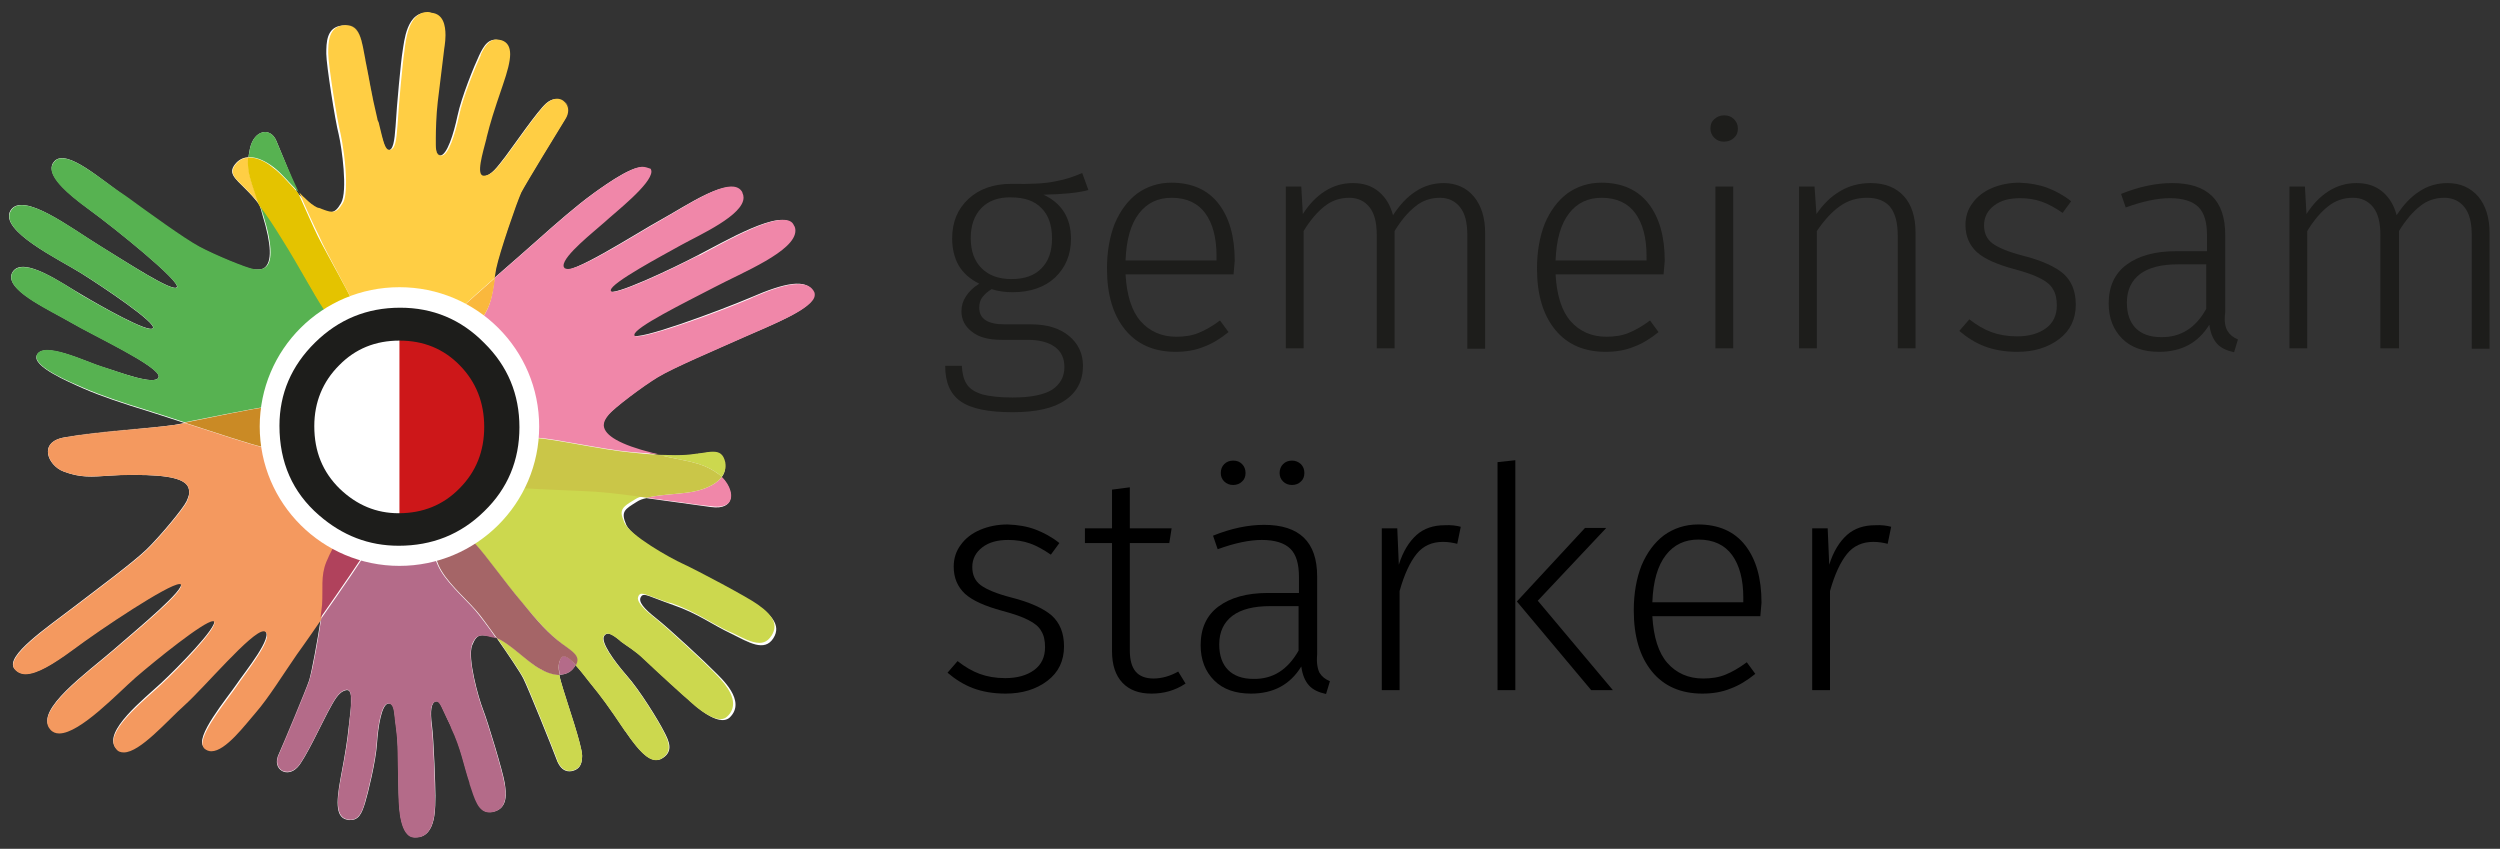 <?xml version="1.0" encoding="utf-8"?>
<!-- Generator: Adobe Illustrator 25.4.1, SVG Export Plug-In . SVG Version: 6.00 Build 0)  -->
<svg version="1.1" id="Ebene_1" xmlns="http://www.w3.org/2000/svg" xmlns:xlink="http://www.w3.org/1999/xlink" x="0px" y="0px"
	 viewBox="0 0 645.9 219.3" style="enable-background:new 0 0 645.9 219.3;" xml:space="preserve">
<rect x="0" y="0" width="645.9" height="219.3" fill="#333333" stroke="none"/>
<style type="text/css">
	.st0{fill:#FFFFFF;}
	.st1{fill:#F087A9;}
	.st2{fill:#57B251;}
	.st3{fill:#5CA74B;}
	.st4{fill:#F4995F;}
	.st5{fill:#CA8A25;}
	.st6{fill:#FFCE44;}
	.st7{fill:#FAB83D;}
	.st8{fill:#E4C300;}
	.st9{fill:#CCD84E;}
	.st10{fill:#CAC648;}
	.st11{fill:#B46B89;}
	.st12{fill:#B0425C;}
	.st13{fill:#A56567;}
	.st14{fill:#CD1719;}
	.st15{fill:#1D1D1B;}
</style>
<path class="st0" d="M169.9,97.4c4-2.4,14.6-6.9,22-10.2c7.4-3.3,19.9-8,18.2-11.7c-1.6-3.7-7.5-2.4-16,1.3
	c-8.5,3.6-29.8,11.5-30.6,9.8s12.7-8.3,20.6-12.4c7.9-4.1,23.5-10.4,20.6-16c-2.2-4.9-18.2,4.6-24.5,7.8
	c-6.3,3.3-22.3,10.9-22.9,9.2c-0.6-1.7,13.1-9,18.1-11.8c5.1-2.9,18.2-8.7,15.9-13.5c-2.3-4.9-14.2,3.4-20.6,6.9
	c-6.4,3.5-23.7,14.8-25.6,12.8c-1.9-2,7.3-9.1,10.3-11.9c3-2.8,13.6-11.1,11.9-13.8c-1.8-2.7-10.3,3.4-14.3,6.3
	c-4,2.9-9.3,7.5-14,11.7c-2.1,1.9-6.7,5.9-11.4,10c0.1-0.8,0.3-1.6,0.4-2.4c0.9-4.3,5.3-17.1,6.5-19.7c1.3-2.5,9.7-16.2,11.3-18.8
	s0.4-4.2-0.5-4.8c-0.9-0.7-2.5-1-4.2,0.5c-2.2,1.9-8.4,10.9-10.5,13.7c-2.1,2.7-3.7,5.1-5.9,5.2c-2.2,0.1-0.3-6,0.7-9.9
	c1-4,1.8-6.6,4.2-13.6c2.4-7,2.7-10.6-0.3-11.6s-4.3,1.3-5.5,3.8s-4.6,10.8-5.6,15.6c-1,4.7-2.7,10.2-4.5,10.3s-1.5-2.4-1.5-4.4
	s0.1-6,0.5-9.4s1.5-12.1,1.6-13.1s1.9-9.4-3.3-9.9c-6-1-6.6,7.6-7,9.9s-1.5,13.9-1.8,19.3c-0.3,4-0.6,6.2-2,6.3
	c-1.3,0.1-1.6-1.8-3.2-8.1c-1.6-6.6-2.1-10.4-3.1-15.2c-1-4.9-1.3-9.3-5.4-9c-4.2,0.3-4.2,4.5-4.2,7.3s2.3,17.4,3.2,20.8
	c0.8,3.4,2.4,14.7,0.6,17.8s-2.9,2.6-6.4,1.3c-1.5-0.6-3.2-2.2-4.9-4C75,45,72.9,40,71.4,36.4s-5.7-2.9-6.8,1.9
	c-0.2,0.8-0.3,1.6-0.4,2.3C63,40.7,62,41.1,61.1,42c-2.4,2.6-0.7,3.8,2.5,7c1.2,1.2,2.3,2.4,3.4,3.9c0.3,0.8,0.6,1.7,0.8,2.6
	c2.4,7.9,2.5,12.2,0.5,13.7c-0.7,0.5-1.5,0.5-3,0.4c-1.9-0.3-10.1-3.7-14-5.8c-3.9-2.1-12.7-8.5-18.9-13
	c-6.3-4.4-15.1-12.4-18.3-9.2c-2.6,2.7,1.7,7.2,8.8,12.4s23.8,18.7,22.8,20.2c-1,1.4-12.9-6.4-20.1-10.8s-19.8-14.1-22.9-9
	C-0.3,59.6,15.3,67,21,70.6s19.6,12.9,18.5,14.2c-1.1,1.3-13.6-5.8-18.3-8.6c-4.8-2.7-15.1-10.2-17.9-6c-2.8,4.3,8.9,9.5,14.9,13
	S41.6,94.8,41,97.4c-0.7,2.5-10.8-1.5-14.6-2.6c-3.7-1.1-15.3-6.8-16.9-3c-1.2,2.8,7.8,6.7,12.1,8.6s10.6,4,16.2,5.7
	c1.9,0.6,5.7,1.8,9.9,3.2c-1.1,0.2-2.1,0.4-2.8,0.5c-5.1,0.8-20.2,1.8-28.2,3.2c-7,1.2-4.3,7.3-0.3,8.8c4.4,1.7,7.4,1.4,11.8,1.1
	c1.9-0.1,4-0.3,6.6-0.2c8.8,0,13.5,1,14,3.7c0.2,1.2,0,1.7-0.6,3.1c-0.9,1.9-6.9,9.1-10.3,12.4c-3.4,3.3-12.7,10.2-19.1,15.1
	c-6.5,5-17.6,12.5-15.1,15.7s7.8,0.5,15.3-5.1s26.5-18.3,27.7-16.8c1.2,1.4-10.5,11.1-17.3,17S8.8,183.5,13,188.2
	s16.7-8.8,22.1-13.5s19.3-15.9,20.2-14.3c1,1.5-9.4,12.1-13.7,16.1S26.5,189,29.9,193.2c3.4,4.1,12.4-6.4,17.8-11.4
	c5.5-4.9,18.4-20.4,20.7-18.9c2.4,1.5-5,10.5-7.3,13.9S50,190.7,52.7,193c3.7,3.1,10.1-5.6,13.3-9.3c3.3-3.8,7-9.8,10.6-15
	c1.2-1.8,3.6-5.2,6.3-9c-0.8,5.4-2.4,14-3,16c-0.8,2.5-6.7,16.6-7.9,19.2c-1.2,2.7,0.2,4,1.1,4.4s2.4,0.4,3.8-1.1
	c1.9-2,6.3-11.4,7.8-14.2c1.6-2.9,2.7-5.3,4.8-5.7c2.1-0.4,1,5.6,0.6,9.4c-0.4,3.8-0.8,6.4-2.1,13.3c-1.3,6.9-1.1,10.3,1.8,10.8
	s3.7-1.8,4.5-4.3c0.8-2.6,2.8-10.8,3.1-15.4c0.3-4.5,1.2-9.9,2.8-10.3c1.6-0.4,1.7,2,1.9,3.9c0.2,1.9,0.6,3.9,0.7,7.1
	c0.1,3.3,0.2,13.2,0.3,14.2c0.1,1,0.2,9.6,4.3,9.3c5.6,0.1,5-8.5,5.1-10.7c0-2.2-0.4-14.5-0.9-18.2s-0.2-5.9,1-6.2s1.3,1.2,4,6.6
	c2.6,5.4,3.3,9.9,4.8,14.3c1.5,4.4,2.4,8.5,6.1,7.6c3.8-0.9,3.3-4.8,2.9-7.4c-0.4-2.7-4.4-16-5.6-19c-1.2-3.1-4.1-13.4-2.8-16.6
	c1.3-3.2,2.3-2.8,5.6-2.1c0.2,0.1,0.5,0.1,0.7,0.2c3,4.3,6.1,8.9,6.9,10.5c1.3,2.6,7.6,18.2,8.7,21.2c1.2,3,3.1,3,4.3,2.6
	s2.2-1.2,2.2-3.8s-3.9-13.8-4.9-17.2c-0.4-1.4-0.8-2.6-1-3.8c1.5,0,2.9-0.6,3.8-1.9c0.1-0.2,0.3-0.4,0.4-0.6c1.4,1.5,2.8,3.4,4,4.9
	c2.7,3.3,4.4,5.6,8.7,12c4.4,6.4,7.2,8.9,9.9,7.1c2.7-1.8,1.6-4.3,0.2-6.9c-1.3-2.6-6.2-10.6-9.6-14.4c-3.3-3.8-6.8-8.7-5.8-10.2
	s2.9,0.2,4.6,1.6c1.7,1.3,3.5,2.2,6.1,4.7s10.7,9.9,11.6,10.6c0.8,0.7,7.1,6.8,10.1,4.2c4.5-4.3-2.2-10.2-4-12
	c-1.7-1.8-11.7-11.1-14.9-13.6c-3.3-2.6-4.8-4.4-4-5.6c0.7-1.2,2-0.1,8.3,2.1c6.4,2.2,10.3,5.2,15,7.4c4.6,2.3,8.6,4.8,10.9,1.2
	c2.3-3.6-1.2-6.3-3.5-8.1c-2.4-1.8-16-9-19.3-10.5s-13.7-7.3-15.2-10.7c-1.5-3.5-0.4-4,2.8-6c0.6-0.4,1.4-0.7,2.4-0.9
	c5.8,0.8,12.3,1.7,16.7,2.3c6.4,0.9,6.1-4.3,2.7-7.7c0.8-1,1.1-2.2,0.8-3.6c-0.7-3.6-2.8-3-7.4-2.3c-3,0.4-6,0.5-9.8,0.2
	c-0.5-0.1-1.1-0.3-1.7-0.4c-8.4-2.1-12.4-4.5-12.6-7c-0.1-0.9,0.3-1.7,1.3-2.9C158.4,105.5,165.9,99.8,169.9,97.4"/>
<path class="st1" d="M166,43.1h-0.1h-0.1c-3.1,0.2-9.1,4.5-12.4,6.8c0,0-0.1,0-0.1,0.1l0,0l0,0l-0.1,0.1c-4,2.9-9.3,7.5-14,11.7
	c-2.1,1.9-6.7,5.9-11.4,10l0,0c-0.5,3.3-0.7,6.1-2.4,9.1c-1.4,2.5-3.3,4.9-4.5,6.3c-0.6,0.7-2.2,1.6-2.9,1.7
	c-2.1,0.5-5.3,0.8-8.8,0.9c-2.2,2.1-5.1,4.4-8.8,6.3c-0.1,2-0.7,5-1.8,8.4c3.4,8.7,14.5,20.8,17.5,20.8h0.1c0.3,0,0.7,0,1-0.1
	c3.8-5.2,8.3-10.1,11.2-10.6c5-0.9,5.7-1.5,8.7-1.5c0.5,0,1,0,1.7,0c4.5,0.2,16.7,3,24.4,3.7c2.7,0.2,5,0.4,7.1,0.6
	c-0.4-0.1-0.8-0.2-1.2-0.3c-0.2,0-0.3-0.1-0.5-0.1c-8.4-2.1-12.4-4.5-12.6-7c0-0.1,0-0.1,0-0.2c0-0.8,0.4-1.6,1.3-2.7
	c1.3-1.6,8.8-7.3,12.8-9.7c4-2.4,14.6-6.9,22-10.2c6.9-3.1,18.4-7.5,18.4-11c0-0.2,0-0.5-0.1-0.7l0,0c-0.7-1.5-2.1-2.1-4.1-2.1l0,0
	c-0.1,0-0.1,0-0.2,0c-2.8,0-6.6,1.3-11.3,3.3c0,0,0,0-0.1,0c0,0-0.1,0-0.1,0.1l0,0c-0.1,0-0.1,0-0.2,0.1l0,0c-0.1,0-0.1,0.1-0.2,0.1
	l0,0l0,0c-0.1,0-0.1,0-0.2,0.1l0,0c-8,3.4-25.5,9.8-29.4,9.8c-0.4,0-0.6-0.1-0.7-0.2l0,0l0,0c0,0,0-0.1,0-0.2
	c0-1.9,13-8.3,20.7-12.3c7.2-3.8,20.9-9.3,20.9-14.6c0-0.5-0.1-1-0.4-1.4c-0.4-1-1.4-1.4-2.8-1.4l0,0c-5.3,0-16.2,6.4-21.4,9.1l0,0
	c-0.1,0-0.1,0.1-0.2,0.1c0,0,0,0-0.1,0h-0.1l0,0c-0.1,0-0.1,0.1-0.2,0.1c-0.1,0.1-0.2,0.1-0.4,0.2l0,0c-5.9,3-18.4,9-21.5,9.1l0,0
	l0,0l0,0c-0.3,0-0.5-0.1-0.6-0.3V75c0-1.9,13.2-8.9,18.2-11.7c4.7-2.6,16.2-7.7,16.1-12.3c0-0.4-0.1-0.8-0.3-1.2c0,0,0,0,0-0.1
	c-0.5-1-1.5-1.5-2.7-1.5l0,0c-0.1,0-0.2,0-0.3,0c0,0,0,0-0.1,0c-4.5,0.2-12.4,5.6-17.3,8.3l0,0l0,0l0,0l0,0l0,0l0,0l0,0
	c0,0-0.1,0-0.1,0.1l0,0l0,0c-6,3.3-20.8,12.9-24.6,12.9l0,0c-0.3,0-0.6-0.1-0.8-0.2l0,0c-0.2-0.2-0.3-0.4-0.3-0.7
	c0-2.6,7.8-8.7,10.6-11.2c2.8-2.6,12.1-9.8,12.1-13.1c0-0.3-0.1-0.5-0.2-0.7l0,0C167.2,43.3,166.7,43.1,166,43.1L166,43.1"/>
<path class="st1" d="M186.5,123.1C186.5,123.1,186.5,123.2,186.5,123.1c2.2,2.2,3.1,5.2,1.7,6.7
	C189.6,128.3,188.7,125.3,186.5,123.1 M176.7,129.9c2.6,0.4,5.1,0.7,7.1,0.9C181.8,130.6,179.3,130.2,176.7,129.9 M188.1,129.9
	L188.1,129.9L188.1,129.9"/>
<path class="st1" d="M186.5,123.2c-1.2,1.6-3.4,2.8-6,3.5c-3.4,1-9.5,0.9-13.4,1.9c3.2,0.4,6.5,0.9,9.7,1.3c2.6,0.4,5.1,0.7,7.1,0.9
	c0.5,0.1,0.9,0.1,1.4,0.1c1.4,0,2.4-0.4,3-1l0,0l0,0C189.6,128.3,188.7,125.4,186.5,123.2"/>
<path class="st2" d="M64.3,39.5c-0.1,0.4-0.1,0.8-0.2,1.2l0,0C64.2,40.3,64.3,39.9,64.3,39.5"/>
<path class="st2" d="M68.5,34.1c-1.6,0-3.3,1.4-3.9,4.2c-0.1,0.4-0.2,0.8-0.2,1.1c-0.1,0.4-0.1,0.8-0.2,1.2c0.1,0,0.2,0,0.3,0
	c1.9,0,4.1,1,6.2,2.6c1.9,1.4,4.2,4.2,6.5,6.5C75,45,72.9,40,71.4,36.4C70.8,34.9,69.7,34.1,68.5,34.1"/>
<path class="st2" d="M67,52.9c0,0.1,0.1,0.2,0.1,0.3C67.1,53.2,67,53.1,67,52.9L67,52.9z M67.6,54.7c0.1,0.3,0.2,0.6,0.3,0.9
	C67.7,55.3,67.7,55,67.6,54.7"/>
<path class="st2" d="M16.1,40.9c-0.8,0-1.5,0.2-2,0.8s-0.8,1.2-0.8,1.9c0,2.7,3.9,6.4,9.6,10.5c6.9,5,22.9,18,22.9,20
	c0,0.1,0,0.1,0,0.1c-0.1,0.1-0.2,0.2-0.5,0.2c-2.5,0-13-6.9-19.6-11C20,59.9,10.7,53,5.7,53c-1.3,0-2.3,0.4-2.9,1.5
	c-0.3,0.5-0.4,0.9-0.4,1.4c0,5,13.4,11.5,18.6,14.7c5.5,3.4,18.6,12.2,18.6,14c0,0.1,0,0.1-0.1,0.2S39.2,85,39,85
	c-2.6,0-13.5-6.2-17.8-8.7C17.5,74,10.3,69,6,69c-1.2,0-2.1,0.4-2.7,1.3c-0.3,0.4-0.4,0.9-0.4,1.4c0,4,9.9,8.5,15.3,11.6
	c5.9,3.5,22.8,11.3,22.8,14c0,0.1,0,0.1,0,0.1c-0.2,0.6-0.8,0.8-1.8,0.8c-3.2,0-9.9-2.6-12.8-3.5c-2.8-0.8-10.1-4.3-14.2-4.3
	c-1.3,0-2.3,0.4-2.7,1.3c-0.1,0.2-0.1,0.3-0.1,0.5c0,2.8,8.2,6.3,12.2,8c4.3,1.9,10.6,4,16.2,5.7c1.9,0.6,5.7,1.8,9.9,3.2
	c6.3-1.2,17.1-3.5,22.3-4.2c3.5-0.4,8.4-1.2,14-3c0.1,0,0.3-0.1,0.5-0.1c2.2,0,7.5,3,12.5,6.9c0.6-1.5,1.1-3,1.6-4.4
	c-1.5-3.7-1.5-6.7,0.9-7.9c0.3-0.1,0.6-0.3,0.8-0.4c0-1-0.1-1.7-0.3-2c-1.2-1.7-2.2-3.3-3.1-4.9c-2.1-0.4-3.7-1-4.6-1.7
	c-4.3-3.9-6.2-4.2-8.6-7.8c-2.5-3.6-6.5-11.3-10.4-17.5c-2.4-3.9-4.3-6.8-6.2-9.2c0,0.1,0.1,0.2,0.1,0.3c0.2,0.5,0.3,0.9,0.5,1.4
	c0.1,0.3,0.2,0.6,0.3,0.9c1.3,4.2,1.9,7.4,1.9,9.7c0,2-0.5,3.3-1.4,3.9c-0.5,0.3-1,0.5-1.7,0.5c-0.4,0-0.8,0-1.3-0.1
	c-1.9-0.3-10.1-3.7-14-5.8c-3.9-2.1-12.7-8.5-18.9-13C27.2,47.2,20.1,40.9,16.1,40.9"/>
<path class="st3" d="M100.3,96.1c-0.3,0.1-0.6,0.3-0.8,0.4c-2.5,1.2-2.4,4.3-0.9,7.9C99.6,101.2,100.3,98.1,100.3,96.1"/>
<path class="st4" d="M47.7,109.2c-0.2,0-0.3,0.1-0.4,0.1C47.4,109.3,47.5,109.3,47.7,109.2L47.7,109.2 M45.1,109.7
	c-0.1,0-0.2,0-0.2,0c-5.1,0.8-20.2,1.8-28.2,3.2c-3.1,0.5-4.3,2-4.3,3.7c0-1.7,1.2-3.2,4.3-3.7c8-1.3,23.1-2.4,28.2-3.2
	C44.9,109.7,45,109.7,45.1,109.7 M82.9,159.8c-1.8,2.6-3.5,5-4.8,6.9C79.4,164.8,81.1,162.4,82.9,159.8L82.9,159.8z"/>
<path class="st4" d="M97,108.9c-2.7,6.8-6.6,13.2-10.2,13.2c-0.6,0-1.2-0.2-1.7-0.5c-7.3-4.9-14.1-5.4-17.4-6.1
	c-2.2-0.4-11.9-3.6-19.9-6.2l0,0l0,0c-0.2,0-0.3,0.1-0.5,0.1c-0.8,0.2-1.5,0.3-2.2,0.4c-0.1,0-0.2,0-0.2,0
	c-5.1,0.8-20.2,1.8-28.2,3.2c-3.1,0.5-4.3,2-4.3,3.7c0,2,1.8,4.3,4,5.1c2.7,1,4.8,1.3,7.1,1.3c1.5,0,3-0.1,4.7-0.2
	c1.8-0.1,3.8-0.2,6.2-0.2c0.1,0,0.3,0,0.4,0c8.8,0,13.5,1,14,3.7c0.1,0.3,0.1,0.6,0.1,0.9c0,0.7-0.2,1.2-0.6,2.3
	c-0.9,1.9-6.9,9.1-10.3,12.4c-3.4,3.3-12.7,10.2-19.1,15.1c-5.9,4.5-15.5,11.1-15.5,14.7c0,0.4,0.1,0.7,0.3,1
	c0.7,0.9,1.7,1.4,2.9,1.4c2.9,0,7.1-2.5,12.4-6.4c7.1-5.3,24.5-16.9,27.4-16.9c0.2,0,0.3,0,0.3,0.1c0.1,0.1,0.1,0.2,0.1,0.3
	c0,2.1-10.9,11.1-17.4,16.7c-5.9,5.1-17.2,13.2-17.2,18.4c0,0.8,0.2,1.4,0.8,2.1c0.6,0.7,1.4,1,2.3,1c5.4,0,15.2-10.5,19.8-14.5
	c5.1-4.4,17.6-14.5,19.9-14.5c0.2,0,0.3,0,0.3,0.1s0.1,0.2,0.1,0.3c0,2.2-9.6,12.1-13.7,15.9c-3.7,3.5-12.4,10.3-12.4,14.8
	c0,0.7,0.2,1.3,0.7,1.9c0.5,0.7,1.2,0.9,2,0.9c4.2,0,11.2-8.2,15.8-12.3c5.2-4.7,17.2-19,20.3-19c0.1,0,0.3,0,0.4,0.1
	c0.3,0.2,0.5,0.5,0.5,1c0,2.8-5.8,10-7.8,13s-8.9,11.3-8.9,14.9c0,0.5,0.2,1,0.5,1.3c0.6,0.5,1.2,0.7,1.8,0.7c3.7,0,8.7-6.8,11.5-10
	c3.3-3.8,7-9.8,10.6-15c0.4-0.6,0.9-1.3,1.5-2.1c1.3-1.8,3-4.3,4.8-6.9l0,0l0,0c0.2-1.3,0.3-2.5,0.4-3.3c0.3-4.2-0.3-7.4,1.1-11.1
	c1-2.5,2.4-5,3.4-6.5c0.5-0.7,1.8-1.8,2.5-2c2.1-0.8,5.4-1.7,9-2.3c1.8-2.7,4.3-5.8,7.8-8.7C111.2,122.4,104.3,114.6,97,108.9"/>
<path class="st5" d="M84.5,101.9c-0.2,0-0.3,0-0.5,0.1c-5.6,1.8-10.5,2.6-14,3c-5.2,0.6-16,3-22.3,4.2c8,2.6,17.7,5.8,19.9,6.2
	c3.4,0.7,10.1,1.3,17.4,6.1c0.6,0.4,1.1,0.5,1.7,0.5c3.6,0,7.5-6.5,10.2-13.2C91.9,104.9,86.7,101.9,84.5,101.9"/>
<path class="st6" d="M110.5,3.1L110.5,3.1L110.5,3.1L110.5,3.1z M110.5,3.1c0.3,0,0.6,0,0.9,0.1C111,3.1,110.7,3.1,110.5,3.1
	 M89.3,6.4L89.3,6.4L89.3,6.4z M89.3,6.4c3.7,0,4.1,4.2,5,8.9C93.4,10.6,93.1,6.4,89.3,6.4 M128.3,10.1L128.3,10.1L128.3,10.1
	L128.3,10.1z M128.3,10.1c0.4,0,0.8,0.1,1.3,0.2C129.1,10.2,128.7,10.1,128.3,10.1 M129.6,10.3L129.6,10.3c1.5,0.5,2.2,1.7,2.2,3.6
	C131.8,12,131.1,10.8,129.6,10.3L129.6,10.3 M104.4,13v0.1V13 M124.2,14L124.2,14L124.2,14 M124.2,14.1L124.2,14.1L124.2,14.1
	 M124.1,14.2L124.1,14.2c-1.2,2.5-4.6,10.8-5.6,15.6c-1,4.7-2.7,10.2-4.5,10.3l0,0l0,0c1.8-0.1,3.5-5.5,4.5-10.3
	C119.6,25,122.9,16.6,124.1,14.2 M94.3,15.3L94.3,15.3L94.3,15.3 M94.3,15.3C94.3,15.4,94.3,15.4,94.3,15.3
	c0.9,4.9,1.5,8.7,3.1,15.3C95.8,24,95.3,20.2,94.3,15.3C94.3,15.4,94.3,15.4,94.3,15.3 M144,25.5L144,25.5L144,25.5 M144,25.5
	c0.7,0,1.2,0.2,1.6,0.5C145.2,25.7,144.7,25.5,144,25.5 M145.7,26.1L145.7,26.1c0.6,0.4,1.3,1.2,1.3,2.5
	C147,27.3,146.2,26.5,145.7,26.1L145.7,26.1 M141.5,26.5C141.5,26.5,141.5,26.6,141.5,26.5C141.5,26.6,141.5,26.5,141.5,26.5
	 M97.4,30.6C97.4,30.7,97.5,30.7,97.4,30.6C97.5,30.7,97.4,30.7,97.4,30.6 M97.6,31.3c0,0.1,0,0.2,0.1,0.2
	C97.7,31.5,97.6,31.4,97.6,31.3 M97.7,31.6c0,0.1,0,0.2,0.1,0.3C97.7,31.7,97.7,31.7,97.7,31.6 M97.7,31.8c1.2,5.1,1.6,6.8,2.7,6.8
	C99.4,38.6,99,36.9,97.7,31.8 M125.7,35.6L125.7,35.6L125.7,35.6 M125.7,35.6L125.7,35.6C125.7,35.7,125.7,35.7,125.7,35.6
	 M125.7,35.7C125.7,35.7,125.7,35.8,125.7,35.7C125.7,35.8,125.7,35.7,125.7,35.7 M112.5,35.8c-0.1,2-0.2,4.3,1.4,4.3
	C112.3,40,112.5,37.7,112.5,35.8 M125.7,35.8c-1,3.9-2.8,9.7-0.7,9.7C122.9,45.5,124.7,39.7,125.7,35.8 M78.5,51.1
	c1.2,1.2,2.4,2.1,3.5,2.6h0.1H82C80.9,53.3,79.7,52.3,78.5,51.1 M88.4,52.4L88.4,52.4L88.4,52.4 M82.2,53.7c1.5,0.6,2.5,1,3.4,1
	C84.7,54.7,83.6,54.3,82.2,53.7 M85.6,54.7L85.6,54.7L85.6,54.7"/>
<path class="st6" d="M110.5,3.1L110.5,3.1c-5,0-5.7,7.5-6,9.9v0.1l0,0c-0.4,2.3-1.5,13.9-1.8,19.3c-0.3,4-0.6,6.2-2,6.3h-0.1l0,0
	c-1.1,0-1.5-1.8-2.7-6.8l0,0c0-0.1,0-0.2-0.1-0.3l0,0c0-0.1,0-0.2-0.1-0.2c-0.1-0.2-0.1-0.4-0.2-0.6l0,0c0,0,0,0,0-0.1
	c-1.6-6.6-2.1-10.4-3.1-15.2l0,0l0,0l0,0c0,0,0,0,0-0.1c-0.9-4.6-1.3-8.9-5-8.9l0,0l0,0c-0.1,0-0.3,0-0.4,0
	c-4.2,0.3-4.2,4.5-4.2,7.3s2.3,17.4,3.2,20.8c0.5,2.3,1.4,7.9,1.4,12.5c0,2.3-0.2,4.3-0.8,5.3l0,0l0,0c-1,1.7-1.7,2.3-2.8,2.3l0,0
	l0,0c-0.9,0-1.9-0.4-3.4-1c0,0,0,0-0.1,0h-0.1c-1.1-0.4-2.3-1.4-3.5-2.6c-0.5-0.4-0.9-0.9-1.4-1.4c2,4.7,4,9,5.1,11.2
	C84.3,65.4,91,77,93.3,82.3c0.9,1.9,2,4.3,3.5,6.9c2.6,0.5,5.9,0.7,9.2,0.7c1,0,2.1,0,3.1-0.1c2.5-2.3,4.2-4.5,5.4-5.9
	c1.4-1.5,7.4-6.9,13.3-12.1c0.1-0.8,0.3-1.6,0.4-2.4c0.9-4.3,5.3-17.1,6.5-19.7c1.3-2.5,9.7-16.2,11.3-18.8c0.6-0.9,0.8-1.7,0.8-2.4
	c0-1.2-0.7-2-1.3-2.5l0,0l0,0c-0.4-0.3-1-0.5-1.6-0.5l0,0l0,0c-0.7,0-1.6,0.3-2.4,1c0,0,0,0-0.1,0l0,0c-2.2,1.9-8.4,10.9-10.5,13.7
	c-2.1,2.7-3.7,5.1-5.9,5.2l0,0c-2.1,0-0.3-5.8,0.7-9.7l0,0l0,0l0,0v-0.1l0,0l0,0l0,0c1-4,1.8-6.6,4.2-13.6c1.2-3.5,1.9-6.1,1.9-8
	s-0.7-3.1-2.2-3.6l0,0l0,0c-0.5-0.1-0.9-0.2-1.3-0.2l0,0l0,0c-2,0-3.1,1.8-4.1,3.9v0.1l0,0c0,0,0,0,0,0.1l0,0
	c-1.2,2.5-4.6,10.8-5.6,15.6c-1,4.7-2.7,10.2-4.5,10.3l0,0H114l0,0c-1.6,0-1.4-2.3-1.4-4.3c0-0.1,0-0.1,0-0.2c0-2,0.1-6,0.5-9.4
	s1.5-12.1,1.6-13.1c0-0.4,0.4-2.2,0.4-4.1c0-2.6-0.6-5.5-3.6-5.8l0,0C111,3.1,110.7,3.1,110.5,3.1L110.5,3.1"/>
<path class="st6" d="M64.2,40.7c-1,0.1-1.9,0.4-2.7,1.1C62.2,41.1,63.2,40.7,64.2,40.7L64.2,40.7 M61.4,41.8L61.4,41.8L61.4,41.8
	 M61.4,41.8L61.4,41.8L61.4,41.8 M66.7,52.6c0.1,0.1,0.2,0.2,0.3,0.4l0,0C66.9,52.8,66.8,52.7,66.7,52.6"/>
<path class="st6" d="M64.2,40.7c-1,0.1-1.9,0.4-2.7,1.1l0,0l0,0l0,0l0,0c-0.1,0.1-0.2,0.2-0.3,0.3c-0.8,0.8-1.1,1.6-1.1,2.2
	c0,1.4,1.5,2.6,3.6,4.7c1.1,1.1,2.1,2.2,3.1,3.5c0.1,0.1,0.2,0.2,0.3,0.4C65.2,47.7,63.8,44.8,64.2,40.7"/>
<path class="st7" d="M127.9,71.8c-5.9,5.2-12,10.6-13.3,12.1c-1.2,1.4-2.9,3.5-5.4,5.9c3.5-0.1,6.7-0.5,8.8-0.9
	c0.7-0.2,2.3-1,2.9-1.7c1.2-1.4,3.1-3.8,4.5-6.3C127.1,77.9,127.4,75.1,127.9,71.8"/>
<g>
	<path class="st8" d="M64.4,40.7c-0.1,0-0.2,0-0.3,0l0,0l0,0c-0.4,4.1,1.1,7,2.8,12.3l0,0l0,0c1.9,2.4,3.8,5.3,6.2,9.2
		c3.9,6.2,8,13.9,10.4,17.5c2.5,3.6,4.4,3.9,8.6,7.8c0.9,0.8,2.5,1.4,4.6,1.7c-1.5-2.6-2.7-5-3.5-6.9C91,77,84.3,65.4,82.1,61
		c-1.1-2.2-3-6.6-5.1-11.2c-2.2-2.3-4.5-5.1-6.5-6.5C68.6,41.7,66.4,40.7,64.4,40.7"/>
	<path class="st9" d="M184.2,116.7L184.2,116.7L184.2,116.7z M184.2,116.7c1.7,0,2.7,0.6,3.1,2.8
		C186.9,117.3,185.9,116.7,184.2,116.7 M180.9,117.1L180.9,117.1L180.9,117.1 M180.7,117.1c-0.1,0-0.3,0-0.4,0.1
		C180.4,117.1,180.6,117.1,180.7,117.1 M180.2,117.2L180.2,117.2L180.2,117.2 M187.3,119.5L187.3,119.5
		C187.3,119.5,187.3,119.6,187.3,119.5C187.3,119.6,187.3,119.5,187.3,119.5 M187.3,119.6c0.2,1.4-0.1,2.6-0.9,3.6l0,0
		C187.2,122.1,187.6,120.9,187.3,119.6"/>
	<path class="st9" d="M184.2,116.7L184.2,116.7c-0.9,0-2,0.2-3.3,0.4l0,0c-0.1,0-0.1,0-0.2,0c-0.1,0-0.3,0-0.4,0.1c0,0,0,0-0.1,0
		l0,0c-0.1,0-0.1,0-0.2,0c-1.8,0.3-3.6,0.4-5.6,0.4c-1.3,0-2.7-0.1-4.3-0.1c7.4,1.8,10.7,1.7,15,4.6c0.5,0.3,0.9,0.7,1.4,1.1
		c0.7-1,1.1-2.2,0.9-3.6l0,0c0,0,0,0,0-0.1C186.9,117.3,185.9,116.7,184.2,116.7L184.2,116.7"/>
	<path class="st9" d="M166.6,153.7L166.6,153.7L166.6,153.7z M173.5,156C173.5,156.1,173.6,156.1,173.5,156
		C173.6,156.1,173.5,156.1,173.5,156 M173.7,156.1L173.7,156.1L173.7,156.1 M173.9,156.2L173.9,156.2L173.9,156.2 M174,156.2h0.1
		C174,156.2,174,156.2,174,156.2 M189.1,163.7c0.1,0,0.1,0.1,0.2,0.1C189.3,163.8,189.2,163.8,189.1,163.7 M157.3,163.7L157.3,163.7
		L157.3,163.7z M157.4,163.7c0.8,0.1,1.9,0.9,2.9,1.7C159.3,164.6,158.3,163.8,157.4,163.7 M189.4,163.8
		C189.4,163.8,189.4,163.9,189.4,163.8C189.4,163.9,189.4,163.8,189.4,163.8 M189.4,163.9c0.1,0.1,0.2,0.1,0.3,0.2
		C189.7,164,189.6,163.9,189.4,163.9 M189.8,164.1c2.6,1.3,5,2.6,7,2.6C194.8,166.7,192.5,165.4,189.8,164.1 M156.3,164.3
		L156.3,164.3L156.3,164.3 M199.9,164.9L199.9,164.9L199.9,164.9 M199.8,165L199.8,165L199.8,165 M160.3,165.4
		c0.1,0.1,0.1,0.1,0.2,0.2C160.5,165.5,160.4,165.5,160.3,165.4 M160.5,165.6C160.6,165.6,160.6,165.6,160.5,165.6
		C160.6,165.6,160.6,165.6,160.5,165.6 M160.7,165.7L160.7,165.7L160.7,165.7 M160.7,165.7L160.7,165.7L160.7,165.7 M160.7,165.8
		C160.8,165.8,160.8,165.8,160.7,165.8C160.8,165.8,160.8,165.8,160.7,165.8 M160.8,165.8L160.8,165.8L160.8,165.8 M160.9,165.9
		L160.9,165.9L160.9,165.9 M196.8,166.7L196.8,166.7L196.8,166.7 M152,175.8c0.3,0.4,0.6,0.7,0.8,1
		C152.6,176.5,152.3,176.1,152,175.8 M178.6,181.2C178.7,181.2,178.7,181.2,178.6,181.2C178.7,181.2,178.7,181.2,178.6,181.2
		 M178.7,181.2C178.7,181.2,178.7,181.3,178.7,181.2C178.7,181.3,178.7,181.2,178.7,181.2 M178.7,181.3
		C178.7,181.3,178.8,181.3,178.7,181.3C178.8,181.3,178.7,181.3,178.7,181.3 M178.8,181.3L178.8,181.3L178.8,181.3 M178.9,181.4
		L178.9,181.4L178.9,181.4 M178.9,181.5c1.2,1.1,4.9,4.4,7.8,4.6C183.9,185.9,180.1,182.5,178.9,181.5 M188.7,185.4L188.7,185.4
		L188.7,185.4 M186.9,186L186.9,186L186.9,186 M161.6,188.9l0.1,0.1C161.7,189,161.7,188.9,161.6,188.9 M161.7,189L161.7,189
		L161.7,189 M161.8,189.1L161.8,189.1L161.8,189.1 M161.9,189.3c3.2,4.7,5.6,7.1,7.7,7.1C167.6,196.4,165.2,194,161.9,189.3
		 M169.7,196.4L169.7,196.4L169.7,196.4"/>
	<path class="st9" d="M121.4,125.1c-1.4,0-2.8,0-4.3,0.1c-2.2,3-4.2,6.1-5.4,8.5c0.9,0.2,1.6,0.4,2.1,0.7c4.4,3,6.2,3,8.9,6.1
		c2.7,3,7.5,9.6,11.9,14.9c4.4,5.2,7.2,8.4,10.5,10.9c3.1,2.3,4.8,3.3,3.6,5.6c1.1,1.2,2.2,2.6,3.2,3.9c0.3,0.4,0.6,0.7,0.8,1
		c2.7,3.3,4.4,5.6,8.7,12c0,0,0,0.1,0.1,0.1l0.1,0.1l0,0c0,0,0,0.1,0.1,0.1l0,0c0,0.1,0.1,0.1,0.1,0.2c3.2,4.7,5.6,7.1,7.7,7.1l0,0
		l0,0c0.6,0,1.2-0.2,1.7-0.6c1.2-0.8,1.6-1.8,1.6-2.8c0-1.3-0.7-2.7-1.4-4.1c-1.3-2.6-6.2-10.6-9.6-14.4c-2.9-3.4-6-7.5-6-9.5
		c0-0.3,0.1-0.5,0.2-0.7l0,0c0.3-0.4,0.6-0.6,1-0.6l0,0h0.1c0.8,0.1,1.9,0.9,2.9,1.7l0,0c0.1,0.1,0.1,0.1,0.2,0.2l0,0l0.1,0.1l0,0
		l0,0l0,0l0,0l0,0l0,0l0,0l0,0l0,0l0,0c1.7,1.3,3.5,2.2,6.1,4.7s10.7,9.9,11.6,10.6l0,0l0,0l0,0l0,0l0,0c0,0,0,0,0.1,0.1l0,0l0,0
		c0,0,0,0,0.1,0.1l0,0l0,0c1.2,1.1,4.9,4.4,7.8,4.6c0.1,0,0.1,0,0.1,0l0,0c0.7,0,1.3-0.2,1.8-0.7l0,0c1.1-1,1.5-2.2,1.5-3.3
		c0-3.6-4.2-7.3-5.5-8.7c-1.7-1.8-11.7-11.1-14.9-13.6c-2.7-2.1-4.2-3.8-4.2-4.9c0-0.2,0.1-0.5,0.2-0.7c0.2-0.3,0.4-0.5,0.8-0.5l0,0
		c1,0,2.8,0.9,6.9,2.3c0,0,0,0,0.1,0h0.1c0,0,0,0,0.1,0s0.1,0,0.2,0.1c0,0,0,0,0.1,0l0,0h0.1c6.3,2.2,10.3,5.2,15,7.4h0.1
		c0.1,0,0.1,0.1,0.2,0.1c0,0,0,0,0.1,0l0,0l0,0c0.1,0.1,0.2,0.1,0.3,0.2c0,0,0,0,0.1,0c2.6,1.3,5,2.6,7,2.6l0,0l0,0
		c1.2,0,2.2-0.5,3-1.7l0,0l0,0c0,0,0-0.1,0.1-0.1c0.5-0.8,0.8-1.6,0.8-2.4c0-2.5-2.5-4.4-4.3-5.7c-2.4-1.8-16-9-19.3-10.5
		s-13.7-7.3-15.2-10.7c-0.4-1-0.7-1.8-0.7-2.4c0-1.5,1.2-2.2,3.5-3.6c0.6-0.4,1.4-0.7,2.4-0.9c-4.7-0.6-9-1.2-11.3-1.4
		c-5.2-0.5-19.3-0.7-25.3-1.5C128,125.4,125,125.1,121.4,125.1"/>
	<polyline class="st10" points="186.5,123.1 186.5,123.1 186.5,123.2 186.5,123.1 186.5,123.1 	"/>
	<path class="st10" d="M137.1,113.1c-3,0-3.7,0.6-8.7,1.5c-2.8,0.5-7.4,5.5-11.2,10.6c1.5-0.1,2.9-0.1,4.3-0.1c3.6,0,6.6,0.3,9,0.6
		c6,0.8,20.2,1,25.3,1.5c2.3,0.2,6.6,0.7,11.3,1.4c3.9-1,10-0.9,13.4-1.9c2.6-0.7,4.8-1.9,6-3.5l0,0l0,0c-0.4-0.4-0.9-0.8-1.4-1.1
		c-4.3-2.9-7.6-2.8-15-4.6c-2.1-0.1-4.4-0.3-7.1-0.6c-7.6-0.7-19.8-3.5-24.4-3.7C138.1,113.1,137.5,113.1,137.1,113.1"/>
	<path class="st9" d="M128.4,164.8c3,4.2,6.1,8.9,6.9,10.4C134.5,173.7,131.5,169.1,128.4,164.8L128.4,164.8z M144.6,174.3
		L144.6,174.3L144.6,174.3 M135.3,175.3L135.3,175.3L135.3,175.3 M135.3,175.3L135.3,175.3L135.3,175.3 M144.1,196.5L144.1,196.5
		L144.1,196.5 M144.1,196.6c0.9,2.1,2.1,2.7,3.2,2.7C146.2,199.3,145,198.7,144.1,196.6 M148.4,199.1L148.4,199.1L148.4,199.1
		 M147.3,199.3L147.3,199.3L147.3,199.3"/>
	<path class="st9" d="M128.4,164.8L128.4,164.8L128.4,164.8c3,4.3,6.1,8.9,6.9,10.4l0,0l0,0l0,0l0,0c1.3,2.6,7.6,18.2,8.7,21.2l0,0
		c0,0,0,0,0,0.1c0.9,2.1,2.1,2.7,3.2,2.7l0,0l0,0c0.4,0,0.7-0.1,1-0.2l0,0l0,0c1.2-0.4,2.2-1.2,2.2-3.7v-0.1
		c0-2.6-3.9-13.8-4.9-17.2c-0.4-1.3-0.8-2.6-1-3.7l0,0c-1.6,0-3.3-0.6-5.1-1.6C136.3,171,131.7,166.1,128.4,164.8"/>
	<path class="st11" d="M124.8,164.1L124.8,164.1L124.8,164.1L124.8,164.1z M124.8,164.1c0.7,0,1.6,0.2,2.7,0.5
		C126.4,164.3,125.5,164.1,124.8,164.1 M127.6,164.6L127.6,164.6L127.6,164.6 M122.2,166.5v0.1C122.1,166.6,122.1,166.6,122.2,166.5
		 M122.1,166.7L122.1,166.7L122.1,166.7 M80.1,174.8L80.1,174.8L80.1,174.8z M80.1,174.8C80.1,174.8,80.1,174.9,80.1,174.8
		C80.1,174.9,80.1,174.8,80.1,174.8 M80.1,174.9c-0.1,0.3-0.2,0.6-0.2,0.8C80,175.5,80,175.2,80.1,174.9 M79.9,175.7L79.9,175.7
		L79.9,175.7 M79.9,175.7L79.9,175.7c-0.8,2.6-6.7,16.6-7.9,19.2c-0.3,0.7-0.5,1.4-0.5,1.9c0-0.5,0.1-1.2,0.5-1.9
		C73.1,192.3,79,178.3,79.9,175.7L79.9,175.7 M89.6,178.3L89.6,178.3L89.6,178.3z M89.6,178.3c1.7,0,0.9,5.3,0.5,9
		C90.5,183.7,91.4,178.4,89.6,178.3 M89.4,178.4L89.4,178.4L89.4,178.4 M112.9,181.2L112.9,181.2L112.9,181.2z M112.9,181.2
		c0.9,0,1.3,1.6,3.5,6.1C114.2,182.8,113.9,181.2,112.9,181.2 M100.5,181.8L100.5,181.8L100.5,181.8z M100.5,181.8
		c1.3,0,1.4,2.1,1.6,3.9C101.9,183.9,101.8,181.8,100.5,181.8 M116.4,187.4c0,0.1,0,0.1,0.1,0.2
		C116.5,187.5,116.4,187.4,116.4,187.4 M90.1,187.4C90.1,187.4,90.1,187.5,90.1,187.4C90.1,187.5,90.1,187.4,90.1,187.4 M90.1,187.6
		L90.1,187.6L90.1,187.6 M116.5,187.6c0,0.1,0.1,0.1,0.1,0.2C116.6,187.7,116.6,187.7,116.5,187.6 M76.8,198.3
		C76.8,198.3,76.8,198.4,76.8,198.3C76.8,198.4,76.8,198.3,76.8,198.3 M73,199.4c0.3,0.1,0.7,0.2,1.1,0.2
		C73.7,199.6,73.3,199.5,73,199.4 M74.2,199.6L74.2,199.6L74.2,199.6 M121.5,202.3L121.5,202.3L121.5,202.3 M121.5,202.3v0.1
		C121.5,202.4,121.5,202.3,121.5,202.3 M121.6,202.4c1.3,3.9,2.2,7.4,5.1,7.4C123.7,209.9,122.8,206.3,121.6,202.4 M103.1,207.1
		c0.1,1,0.2,9.3,4.1,9.3C103.4,216.4,103.2,208.2,103.1,207.1 M94.3,207.5L94.3,207.5L94.3,207.5 M94.3,207.6L94.3,207.6L94.3,207.6
		 M94.3,207.7L94.3,207.7L94.3,207.7 M89.8,211.8c0.3,0,0.5,0.1,0.7,0.1C90.3,211.9,90,211.9,89.8,211.8 M90.5,211.9L90.5,211.9
		L90.5,211.9 M107.4,216.4L107.4,216.4L107.4,216.4 M107.4,216.4L107.4,216.4L107.4,216.4 M107.5,216.4L107.5,216.4L107.5,216.4"/>
	<path class="st11" d="M108.6,133.5c-2.8,0-6.1,0.4-9.3,1c-1.9,2.9-3.1,5.5-4,7.1c-1.1,2.1-7.2,10.9-12.3,18.2
		c-0.7,4.8-2,12.1-2.8,15l0,0l0,0l0,0l0,0c-0.1,0.3-0.2,0.6-0.2,0.8l0,0l0,0l0,0l0,0c-0.8,2.5-6.7,16.6-7.9,19.2
		c-0.3,0.7-0.5,1.4-0.5,1.9c0,1.4,0.9,2.2,1.5,2.5c0.3,0.1,0.7,0.2,1.1,0.2l0,0l0,0c0.8,0,1.7-0.3,2.6-1.2l0.1-0.1
		c1.9-2,6.3-11.4,7.8-14.2c1.6-2.9,2.7-5.3,4.8-5.7l0,0c0.1,0,0.1,0,0.2,0l0,0l0,0c1.7,0,0.9,5.3,0.5,9c0,0,0,0,0,0.1c0,0,0,0,0,0.1
		v0.1l0,0v0.1c-0.4,3.8-0.8,6.4-2.1,13.3c-0.5,2.6-0.8,4.7-0.8,6.3c0,2.7,0.8,4.2,2.5,4.5c0.3,0,0.5,0.1,0.7,0.1l0,0l0,0
		c2.2,0,3-2,3.7-4.2l0,0l0,0v-0.1l0,0l0,0c0.8-2.6,2.8-10.8,3.1-15.4c0.3-4.5,1.2-9.9,2.8-10.3c0.1,0,0.2,0,0.3,0l0,0l0,0
		c1.3,0,1.4,2.1,1.6,3.9v0.1c0.2,1.9,0.6,3.9,0.7,7.1c0.1,3.3,0.2,13.2,0.3,14.2l0,0c0.1,1,0.2,9.3,4.1,9.3l0,0c0.1,0,0.1,0,0.2,0
		l0,0h0.1l0,0c5.5,0,5-8.5,5-10.7s-0.4-14.5-0.9-18.2c-0.1-1.2-0.2-2.2-0.2-3c0-1.9,0.4-3,1.2-3.2c0.1,0,0.2,0,0.3,0l0,0l0,0
		c0.9,0,1.3,1.6,3.5,6.1c0,0.1,0,0.1,0.1,0.2v0.1c0,0.1,0.1,0.1,0.1,0.2c0,0,0,0,0,0.1c2.6,5.4,3.3,9.9,4.8,14.3v0.1l0,0l0,0v0.1
		l0,0c1.3,3.9,2.2,7.4,5.1,7.4l0,0c0.3,0,0.6,0,1-0.1c2.6-0.6,3.2-2.6,3.2-4.7c0-1-0.1-1.9-0.3-2.8c-0.4-2.7-4.4-16-5.6-19
		c-1-2.6-3.1-10-3.1-14.3c0-0.9,0.1-1.7,0.3-2.2c0,0,0,0,0-0.1l0,0v-0.1c0.8-1.9,1.5-2.4,2.7-2.4l0,0l0,0l0,0c0.7,0,1.6,0.2,2.7,0.5
		c0,0,0,0,0.1,0l0,0c0,0,0,0,0.1,0c0.2,0.1,0.5,0.1,0.7,0.2c-2.1-3-4.2-5.8-5.5-7.3c-3.1-3.5-7.8-7.5-9.6-11.6
		c-1.2-2.7-2-5.8-2.4-7.7c-0.2-0.9,0.1-2.8,0.4-3.5c0.1-0.3,0.3-0.7,0.5-1.1C110.9,133.6,109.8,133.5,108.6,133.5"/>
	<path class="st12" d="M99.2,134.4c-3.6,0.6-6.9,1.5-9,2.3c-0.7,0.3-2,1.3-2.5,2c-0.9,1.5-2.4,4-3.4,6.5c-1.5,3.7-0.8,6.9-1.1,11.1
		c-0.1,0.8-0.2,2-0.4,3.3c5.1-7.3,11.2-16.1,12.3-18.2C96.1,139.9,97.3,137.4,99.2,134.4"/>
	<path class="st11" d="M148.8,171.8c-0.1,0.2-0.2,0.3-0.3,0.5C148.6,172.2,148.7,172,148.8,171.8L148.8,171.8 M148.4,172.4
		c-0.9,1.3-2.2,1.9-3.8,1.9l0,0l0,0C146.2,174.3,147.5,173.8,148.4,172.4"/>
	<path class="st11" d="M145.7,169.5c-0.3,0-0.5,0.1-0.7,0.4c-0.8,1.2-0.7,2.6-0.4,4.4l0,0c1.5,0,2.8-0.6,3.8-1.9c0,0,0,0,0-0.1
		c0.1-0.2,0.2-0.4,0.3-0.5l0,0l0,0C147.6,170.5,146.5,169.5,145.7,169.5"/>
	<path class="st13" d="M144.6,174.3"/>
	<path class="st13" d="M111.8,133.7c-0.2,0.4-0.4,0.7-0.5,1.1c-0.3,0.7-0.6,2.6-0.4,3.5c0.4,1.9,1.3,5,2.4,7.7
		c1.8,4.1,6.5,8.1,9.6,11.6c1.3,1.4,3.3,4.3,5.5,7.3c3.3,1.3,7.9,6.2,11.1,7.9c1.7,1,3.5,1.6,5.1,1.6c-0.4-1.8-0.4-3.2,0.4-4.4
		c0.2-0.3,0.4-0.4,0.7-0.4c0.8,0,1.9,1,3.1,2.3c1.2-2.3-0.4-3.3-3.6-5.6c-3.4-2.5-6.2-5.6-10.5-10.9c-4.4-5.2-9.1-11.9-11.9-14.9
		s-4.5-3-8.9-6C113.4,134.1,112.7,133.9,111.8,133.7"/>
	<path class="st0" d="M103.2,146.2c19.9,0,36.1-16.1,36.1-36s-16.1-36-36.1-36s-36.1,16.1-36.1,36
		C67.1,130.1,83.3,146.2,103.2,146.2"/>
	<path class="st14" d="M103.2,133.8c13,0,23.6-10.5,23.6-23.5s-10.6-23.5-23.6-23.5V133.8"/>
	<path class="st15" d="M72.2,110c0-8.3,3.1-15.5,9.2-21.5s13.4-9,22-9c8.4,0,15.7,3,21.7,9.1c6.1,6,9.1,13.3,9.1,21.8
		s-3,15.8-9.1,21.7c-6.1,6-13.5,8.9-22.1,8.9c-7.7,0-14.5-2.6-20.6-7.9C75.6,127.2,72.2,119.5,72.2,110 M81.2,110.1
		c0,6.6,2.2,11.9,6.6,16.2c4.4,4.2,9.4,6.3,15.2,6.3c6.2,0,11.5-2.1,15.7-6.4c4.3-4.3,6.4-9.6,6.4-15.9s-2.1-11.6-6.3-15.9
		c-4.2-4.3-9.4-6.4-15.6-6.4s-11.4,2.1-15.6,6.4C83.4,98.6,81.2,103.9,81.2,110.1"/>
</g>
<g>
	<path class="st15" d="M281.2,49.1c-2.6,0.7-6.4,1.1-11.6,1.2c4.7,2.2,7.1,6,7.1,11.4c0,4.1-1.4,7.4-4.1,10c-2.7,2.5-6.4,3.8-11,3.8
		c-2.1,0-3.9-0.3-5.4-0.8c-1,0.6-1.8,1.3-2.4,2.1c-0.6,0.8-0.8,1.7-0.8,2.7c0,2.9,2.2,4.3,6.6,4.3h6.8c4.1,0,7.4,1,9.8,3
		s3.6,4.6,3.6,7.7c0,3.8-1.5,6.8-4.6,8.9c-3,2.1-7.6,3.1-13.6,3.1c-6.2,0-10.7-0.9-13.4-2.8s-4-4.9-4-9.2h4.3c0.1,2,0.5,3.6,1.3,4.8
		c0.8,1.2,2.1,2,4,2.6c1.9,0.5,4.5,0.8,7.8,0.8c4.7,0,8.1-0.7,10.2-2c2.1-1.4,3.2-3.3,3.2-5.9c0-2.2-0.8-4-2.5-5.2s-4-1.8-7-1.8
		h-6.8c-3.3,0-5.9-0.7-7.6-2.1c-1.8-1.4-2.7-3.1-2.7-5.3c0-1.4,0.4-2.7,1.2-3.9c0.8-1.2,1.9-2.3,3.4-3.2c-2.4-1.2-4.2-2.8-5.3-4.7
		c-1.1-1.9-1.7-4.3-1.7-7c0-4.2,1.4-7.6,4.2-10.2c2.8-2.6,6.5-3.9,11.1-3.9c5.1,0.1,8.8-0.1,11.1-0.6c2.3-0.4,4.7-1.1,7.2-2.2
		L281.2,49.1z M253.5,53.8c-1.8,1.9-2.7,4.5-2.7,7.7c0,3.3,0.9,5.9,2.8,7.8c1.9,1.9,4.5,2.8,7.7,2.8c3.4,0,6-0.9,7.8-2.8
		c1.8-1.8,2.7-4.4,2.7-7.7c0-3.4-0.9-6-2.7-7.8c-1.8-1.9-4.4-2.8-7.9-2.8C258,50.9,255.3,51.9,253.5,53.8z"/>
	<path class="st15" d="M318.7,70.9h-27.9c0.3,5.4,1.6,9.5,3.9,12.1s5.4,4,9.2,4c2.2,0,4.1-0.3,5.8-1c1.7-0.7,3.5-1.7,5.5-3.2l2.2,3
		c-2.1,1.7-4.2,3-6.4,3.8c-2.2,0.9-4.6,1.3-7.3,1.3c-5.5,0-9.9-1.9-13-5.7c-3.1-3.8-4.7-9-4.7-15.8c0-4.4,0.7-8.3,2-11.6
		c1.4-3.3,3.3-5.9,5.8-7.8c2.5-1.8,5.5-2.8,8.8-2.8c5.3,0,9.4,1.8,12.2,5.4c2.8,3.6,4.2,8.5,4.2,14.8
		C318.9,68.8,318.8,69.9,318.7,70.9z M314.3,66.1c0-4.7-1-8.4-2.9-11s-4.8-4-8.7-4c-3.5,0-6.3,1.3-8.4,4s-3.3,6.7-3.5,12.2h23.5
		V66.1z"/>
	<path class="st15" d="M380.8,50.8c1.9,2.3,2.9,5.4,2.9,9.4v29.9h-4.6V60.8c0-3.3-0.6-5.7-1.9-7.3s-3-2.4-5.2-2.4
		c-2.3,0-4.5,0.7-6.3,2.2c-1.9,1.5-3.7,3.6-5.4,6.4V90h-4.6V60.8c0-3.3-0.6-5.7-1.9-7.3s-3-2.4-5.2-2.4c-2.4,0-4.5,0.7-6.4,2.2
		s-3.7,3.6-5.4,6.4V90h-4.6V48.2h4l0.4,7.1c1.6-2.5,3.5-4.5,5.7-5.9s4.6-2.1,7.2-2.1c2.7,0,4.9,0.7,6.7,2.2c1.8,1.5,3,3.5,3.7,6.1
		c1.7-2.6,3.6-4.7,5.8-6.1c2.2-1.5,4.7-2.2,7.3-2.2C376.2,47.3,378.9,48.5,380.8,50.8z"/>
	<path class="st15" d="M429.8,70.9h-27.9c0.3,5.4,1.6,9.5,3.9,12.1s5.4,4,9.2,4c2.2,0,4.1-0.3,5.8-1c1.7-0.7,3.5-1.7,5.5-3.2l2.2,3
		c-2.1,1.7-4.2,3-6.4,3.8c-2.2,0.9-4.6,1.3-7.3,1.3c-5.5,0-9.9-1.9-13-5.7c-3.1-3.8-4.7-9-4.7-15.8c0-4.4,0.7-8.3,2-11.6
		c1.4-3.3,3.3-5.9,5.8-7.8c2.5-1.8,5.5-2.8,8.8-2.8c5.3,0,9.4,1.8,12.2,5.4c2.8,3.6,4.2,8.5,4.2,14.8
		C430,68.8,429.9,69.9,429.8,70.9z M425.4,66.1c0-4.7-1-8.4-2.9-11s-4.8-4-8.7-4c-3.5,0-6.3,1.3-8.4,4s-3.3,6.7-3.5,12.2h23.5V66.1z
		"/>
	<path class="st15" d="M448,30.8c0.6,0.6,1,1.4,1,2.4s-0.3,1.8-1,2.4c-0.6,0.6-1.5,1-2.6,1c-1,0-1.8-0.3-2.5-1c-0.6-0.6-1-1.4-1-2.4
		s0.3-1.8,1-2.4c0.6-0.6,1.5-1,2.5-1C446.5,29.8,447.3,30.1,448,30.8z M447.8,48.2V90h-4.6V48.2H447.8z"/>
	<path class="st15" d="M491.9,50.7c2,2.2,3,5.4,3,9.4V90h-4.6V60.8c0-3.4-0.7-5.8-2-7.4c-1.3-1.5-3.3-2.3-5.9-2.3
		c-2.7,0-5,0.7-7.1,2.2s-4,3.6-5.9,6.4V90h-4.6V48.2h4l0.5,7.1c1.7-2.5,3.7-4.5,6.1-5.9c2.3-1.4,5-2.1,7.9-2.1
		C487.1,47.3,489.9,48.5,491.9,50.7z"/>
	<path class="st15" d="M528.9,48.5c2.1,0.8,4.2,1.9,6.2,3.5l-2.2,3c-1.9-1.3-3.7-2.3-5.4-2.9c-1.7-0.6-3.6-0.9-5.6-0.9
		c-2.8,0-5,0.6-6.7,1.9c-1.7,1.3-2.6,3-2.6,5.1c0,2,0.7,3.6,2.2,4.7s4.1,2.2,8,3.2c4.7,1.2,8.2,2.8,10.3,4.6c2.1,1.9,3.2,4.5,3.2,8
		c0,3.7-1.4,6.7-4.3,8.9c-2.9,2.2-6.5,3.3-10.8,3.3c-3.2,0-6-0.5-8.4-1.4c-2.4-0.9-4.6-2.3-6.6-4l2.6-3c1.9,1.5,3.8,2.6,5.7,3.3
		c1.9,0.7,4.1,1.1,6.6,1.1c3.1,0,5.6-0.7,7.5-2.1s2.8-3.4,2.8-5.9c0-1.7-0.3-3.1-1-4.2c-0.6-1.1-1.7-2-3.3-2.8
		c-1.5-0.8-3.8-1.6-6.8-2.4c-4.4-1.2-7.6-2.6-9.6-4.4c-1.9-1.8-2.9-4.1-2.9-7c0-2.1,0.6-4,1.8-5.6c1.2-1.7,2.9-3,5-3.9
		s4.5-1.4,7.1-1.4C524.4,47.3,526.7,47.7,528.9,48.5z"/>
	<path class="st15" d="M575.5,85.5c0.6,1,1.5,1.7,2.7,2.2l-1,3.3c-1.9-0.4-3.4-1.1-4.4-2.2s-1.7-2.7-2-4.9c-2.9,4.7-7.2,7-13,7
		c-4,0-7.2-1.1-9.5-3.4s-3.5-5.3-3.5-9.1c0-4.3,1.5-7.7,4.6-10s7.3-3.5,12.8-3.5h8v-4.1c0-3.4-0.7-5.8-2.2-7.3s-4-2.3-7.4-2.3
		c-3.2,0-7,0.8-11.4,2.4l-1.2-3.5c4.7-1.9,9.1-2.8,13.2-2.8c9.1,0,13.7,4.4,13.7,13.3v20.2C574.6,83,574.9,84.5,575.5,85.5z
		 M570,79.8V68.3h-7.3c-4.3,0-7.5,0.8-9.8,2.5c-2.2,1.7-3.4,4.1-3.4,7.4c0,2.9,0.8,5.1,2.3,6.6s3.7,2.3,6.5,2.3
		C563.4,87.2,567.3,84.7,570,79.8z"/>
	<path class="st15" d="M640.3,50.8c1.9,2.3,2.9,5.4,2.9,9.4v29.9h-4.6V60.8c0-3.3-0.6-5.7-1.9-7.3c-1.3-1.6-3-2.4-5.2-2.4
		c-2.3,0-4.5,0.7-6.3,2.2c-1.9,1.5-3.7,3.6-5.4,6.4V90H615V60.8c0-3.3-0.6-5.7-1.9-7.3c-1.3-1.6-3-2.4-5.2-2.4
		c-2.4,0-4.5,0.7-6.4,2.2s-3.7,3.6-5.4,6.4V90h-4.6V48.2h4l0.4,7.1c1.6-2.5,3.5-4.5,5.7-5.9s4.6-2.1,7.2-2.1c2.7,0,4.9,0.7,6.7,2.2
		s3,3.5,3.7,6.1c1.7-2.6,3.6-4.7,5.8-6.1c2.2-1.5,4.7-2.2,7.3-2.2C635.7,47.3,638.3,48.5,640.3,50.8z"/>
</g>
<g>
	<path d="M267.5,136.8c2.1,0.8,4.2,1.9,6.2,3.5l-2.2,3c-1.9-1.3-3.7-2.3-5.4-2.9c-1.7-0.6-3.6-0.9-5.6-0.9c-2.8,0-5,0.6-6.7,1.9
		c-1.7,1.3-2.6,3-2.6,5.1c0,2,0.7,3.6,2.2,4.7c1.5,1.1,4.1,2.2,8,3.2c4.7,1.2,8.2,2.8,10.3,4.6c2.1,1.9,3.2,4.5,3.2,8
		c0,3.7-1.4,6.7-4.3,8.9c-2.9,2.2-6.5,3.3-10.8,3.3c-3.2,0-6-0.5-8.4-1.4c-2.4-0.9-4.6-2.3-6.6-4l2.6-3c1.9,1.5,3.8,2.6,5.7,3.3
		c1.9,0.7,4.1,1.1,6.6,1.1c3.1,0,5.6-0.7,7.5-2.1c1.9-1.4,2.8-3.4,2.8-5.9c0-1.7-0.3-3.1-1-4.2c-0.6-1.1-1.7-2-3.3-2.8
		c-1.5-0.8-3.8-1.6-6.8-2.4c-4.4-1.2-7.6-2.6-9.6-4.4c-1.9-1.8-2.9-4.1-2.9-7c0-2.1,0.6-4,1.8-5.6c1.2-1.7,2.9-3,5-3.9
		c2.1-0.9,4.5-1.4,7.1-1.4C263,135.6,265.4,136,267.5,136.8z"/>
	<path d="M306.3,176.6c-2.7,1.8-5.6,2.6-8.8,2.6s-5.7-0.9-7.5-2.8c-1.8-1.9-2.7-4.6-2.7-8.2v-27.9h-7v-3.8h7v-10l4.6-0.6v10.6h10.8
		l-0.6,3.8h-10.2v27.7c0,2.5,0.5,4.3,1.5,5.5c1,1.2,2.6,1.8,4.6,1.8c2.1,0,4.3-0.6,6.4-1.8L306.3,176.6z"/>
	<path d="M340.9,173.8c0.6,1,1.5,1.7,2.7,2.2l-1,3.3c-1.9-0.4-3.4-1.1-4.4-2.2c-1-1.1-1.7-2.7-2-4.9c-2.9,4.7-7.2,7-13,7
		c-4,0-7.2-1.1-9.5-3.4s-3.5-5.3-3.5-9.1c0-4.3,1.5-7.7,4.6-10c3.1-2.3,7.3-3.5,12.8-3.5h8v-4.1c0-3.4-0.7-5.8-2.2-7.3
		c-1.5-1.5-4-2.3-7.4-2.3c-3.2,0-7,0.8-11.4,2.4l-1.2-3.5c4.7-1.9,9.1-2.8,13.2-2.8c9.1,0,13.7,4.4,13.7,13.3v20.2
		C340.1,171.2,340.4,172.8,340.9,173.8z M335.5,168.1v-11.5h-7.3c-4.3,0-7.5,0.8-9.8,2.5c-2.2,1.7-3.4,4.1-3.4,7.4
		c0,2.9,0.8,5.1,2.3,6.6c1.5,1.5,3.7,2.3,6.5,2.3C328.9,175.5,332.7,173,335.5,168.1z M320.9,119.9c0.6,0.6,0.9,1.4,0.9,2.3
		c0,0.9-0.3,1.7-0.9,2.2c-0.6,0.6-1.4,0.9-2.3,0.9c-0.9,0-1.7-0.3-2.3-0.9c-0.6-0.6-0.9-1.3-0.9-2.2c0-0.9,0.3-1.7,0.9-2.3
		c0.6-0.6,1.4-0.9,2.3-0.9C319.6,119,320.3,119.3,320.9,119.9z M336.1,119.9c0.6,0.6,0.9,1.4,0.9,2.3c0,0.9-0.3,1.7-0.9,2.2
		c-0.6,0.6-1.4,0.9-2.3,0.9c-0.9,0-1.7-0.3-2.3-0.9c-0.6-0.6-0.9-1.3-0.9-2.2c0-0.9,0.3-1.7,0.9-2.3c0.6-0.6,1.4-0.9,2.3-0.9
		C334.7,119,335.4,119.3,336.1,119.9z"/>
	<path d="M377.4,136.1l-0.9,4.4c-1.2-0.3-2.4-0.5-3.7-0.5c-2.8,0-5.1,1-6.8,3.1c-1.7,2.1-3.2,5.3-4.4,9.6v25.6H357v-41.8h4l0.4,9.4
		c1.1-3.5,2.7-6,4.6-7.7c1.9-1.7,4.4-2.5,7.2-2.5C374.9,135.6,376.3,135.8,377.4,136.1z"/>
	<path d="M391.5,118.9v59.4h-4.6v-58.9L391.5,118.9z M414.9,136.5l-17.6,18.7l19.4,23.1h-5.6l-19.2-22.9l17.6-19H414.9z"/>
	<path d="M454.8,159.2h-27.9c0.3,5.4,1.6,9.5,3.9,12.1s5.4,4,9.2,4c2.2,0,4.1-0.3,5.8-1c1.7-0.7,3.5-1.7,5.5-3.2l2.2,3
		c-2.1,1.7-4.2,3-6.4,3.8c-2.2,0.9-4.6,1.3-7.3,1.3c-5.5,0-9.9-1.9-13-5.7c-3.1-3.8-4.7-9-4.7-15.8c0-4.4,0.7-8.3,2-11.6
		c1.4-3.3,3.3-5.9,5.8-7.8c2.5-1.8,5.5-2.8,8.8-2.8c5.3,0,9.4,1.8,12.2,5.4c2.8,3.6,4.2,8.5,4.2,14.8
		C455,157,454.9,158.2,454.8,159.2z M450.4,154.4c0-4.7-1-8.4-2.9-11c-1.9-2.6-4.8-4-8.7-4c-3.5,0-6.3,1.3-8.4,4
		c-2.1,2.7-3.3,6.7-3.5,12.2h23.5V154.4z"/>
	<path d="M488.6,136.1l-0.9,4.4c-1.2-0.3-2.4-0.5-3.7-0.5c-2.8,0-5.1,1-6.8,3.1c-1.7,2.1-3.2,5.3-4.4,9.6v25.6h-4.6v-41.8h4l0.4,9.4
		c1.1-3.5,2.7-6,4.6-7.7c1.9-1.7,4.4-2.5,7.2-2.5C486.1,135.6,487.5,135.8,488.6,136.1z"/>
</g>
</svg>
